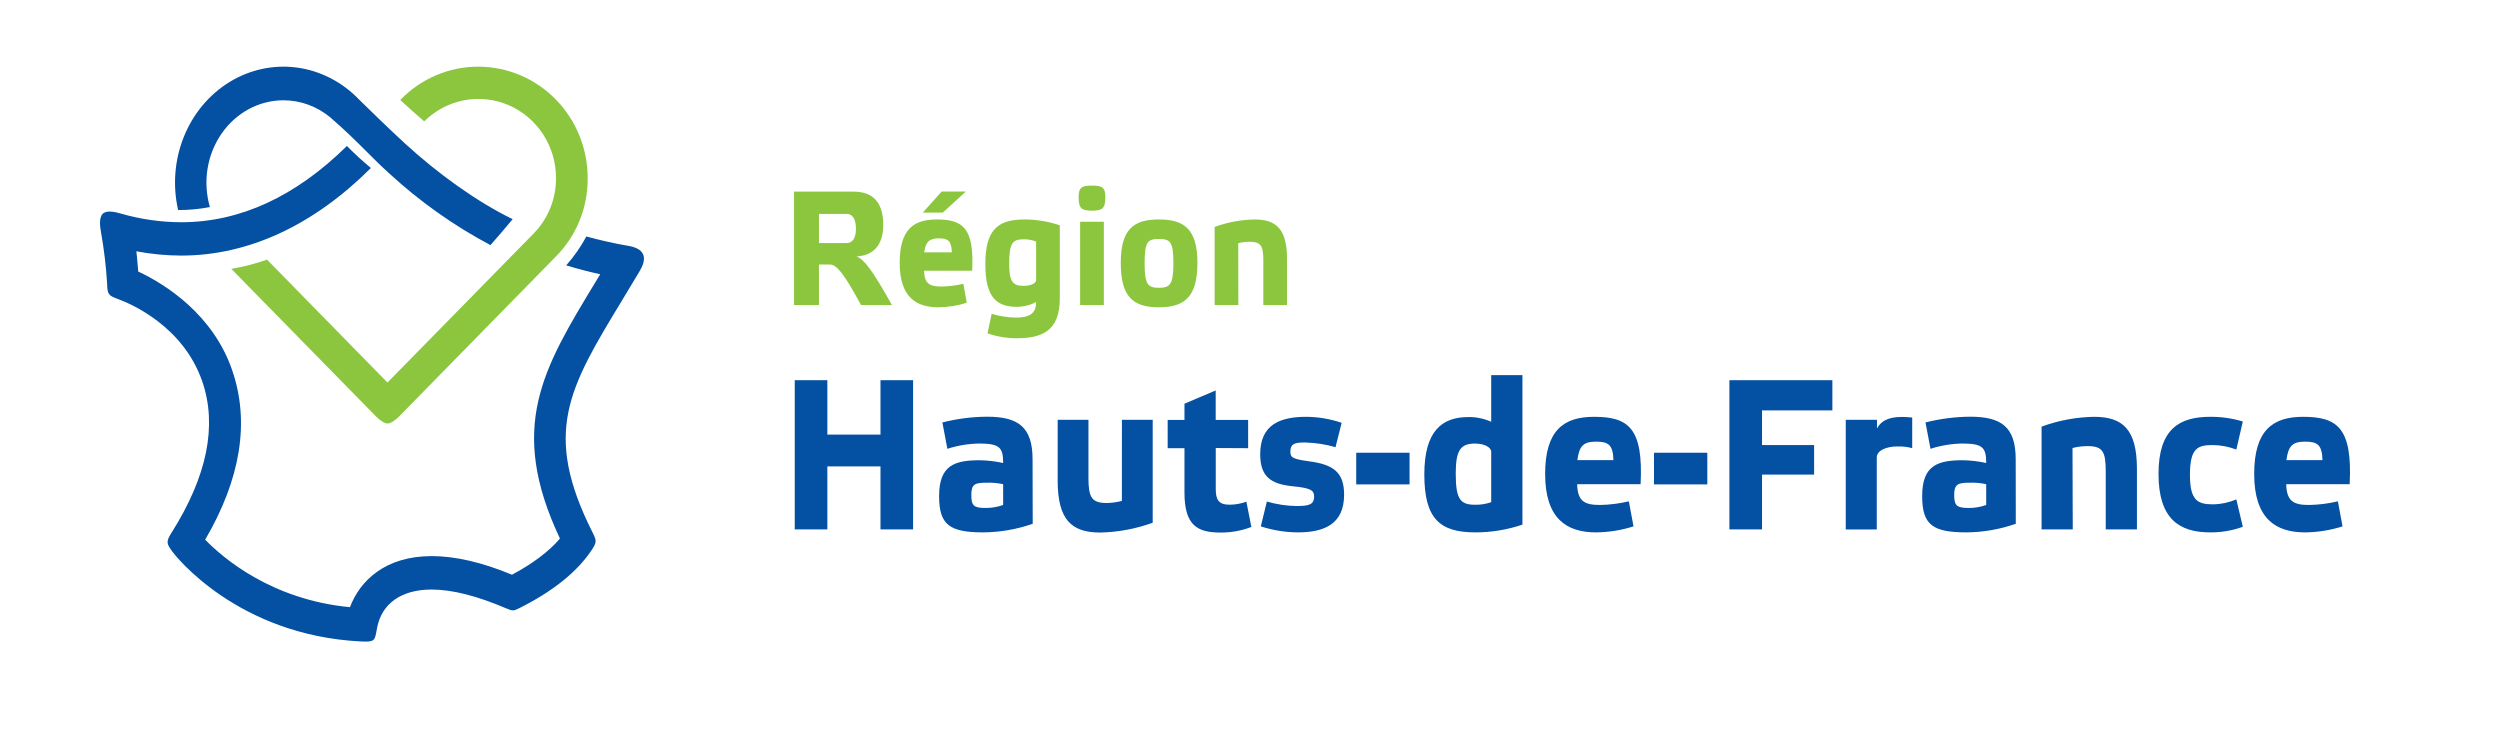 <?xml version="1.0" encoding="UTF-8"?>
<svg width="150" height="45" viewBox="0 0 150 45" fill="none" xmlns="http://www.w3.org/2000/svg">
<rect width="150" height="45" fill="white"/>
<path d="M28.702 4C27.829 3.998 26.964 4.174 26.159 4.518C25.354 4.861 24.625 5.366 24.014 6.001C24.466 6.413 24.984 6.879 25.451 7.283C26.107 6.632 26.936 6.192 27.837 6.019C28.736 5.845 29.667 5.945 30.511 6.307C31.355 6.669 32.076 7.277 32.582 8.054C33.089 8.831 33.36 9.742 33.36 10.675C33.365 11.3 33.247 11.919 33.012 12.496C32.777 13.073 32.431 13.597 31.994 14.035L23.248 22.951L16.021 15.577C15.323 15.823 14.606 16.009 13.878 16.132L22.58 25.006C22.759 25.188 23.061 25.411 23.253 25.411C23.446 25.411 23.748 25.188 23.927 25.006L33.343 15.402C33.958 14.786 34.444 14.049 34.774 13.237C35.104 12.425 35.269 11.554 35.261 10.675C35.258 8.905 34.566 7.209 33.337 5.957C32.107 4.706 30.44 4.002 28.702 4Z" fill="#8CC63F"/>
<path fill-rule="evenodd" clip-rule="evenodd" d="M12.45 10.139C12.33 10.903 12.38 11.685 12.594 12.424C11.965 12.545 11.326 12.605 10.687 12.603C10.352 11.136 10.473 9.591 11.032 8.204C11.591 6.817 12.557 5.662 13.784 4.914C15.011 4.165 16.432 3.864 17.834 4.056C19.235 4.249 20.539 4.923 21.55 5.978C21.953 6.375 23.264 7.659 24.318 8.627C26.24 10.388 28.591 12.098 30.76 13.15C30.27 13.743 29.785 14.302 29.427 14.706C27.243 13.549 25.203 12.105 23.355 10.406C22.827 9.927 22.399 9.5 21.96 9.061C21.36 8.462 20.738 7.841 19.811 7.037C19.006 6.374 18.018 6.015 17.002 6.017C16.278 6.018 15.565 6.201 14.919 6.55C14.274 6.9 13.714 7.407 13.285 8.031C12.856 8.654 12.57 9.376 12.45 10.139ZM35.181 14.189C35.994 14.409 36.836 14.606 37.726 14.755C38.835 14.955 38.773 15.616 38.376 16.273C38.016 16.875 37.671 17.448 37.338 17.997L37.319 18.029C34.133 23.285 32.523 25.941 35.561 31.962C35.802 32.447 35.808 32.54 35.498 33.007C34.638 34.303 33.179 35.479 31.165 36.486C30.812 36.665 30.754 36.665 30.385 36.507C28.655 35.767 27.151 35.372 25.895 35.372C24.083 35.372 22.901 36.212 22.625 37.672C22.616 37.724 22.607 37.772 22.599 37.817C22.484 38.449 22.469 38.528 21.646 38.487C14.232 38.113 10.507 33.322 10.355 33.115C9.971 32.595 9.956 32.495 10.308 31.938C12.422 28.582 13.048 25.541 12.138 22.892C10.989 19.549 7.816 18.214 7.105 17.953C6.501 17.73 6.445 17.683 6.425 16.993C6.363 15.981 6.244 14.974 6.068 13.978C6.003 13.637 5.921 13.072 6.161 12.83C6.401 12.588 6.936 12.724 7.254 12.815C8.433 13.155 9.65 13.33 10.873 13.335C14.4 13.333 17.737 11.793 20.815 8.758C21.272 9.225 21.753 9.666 22.254 10.08C18.801 13.525 14.898 15.335 10.873 15.335C9.97 15.332 9.069 15.246 8.181 15.077C8.212 15.303 8.24 15.653 8.263 15.943C8.274 16.078 8.284 16.201 8.292 16.292C9.973 17.075 12.795 18.899 13.932 22.216C14.996 25.31 14.447 28.727 12.31 32.381C13.372 33.474 16.287 35.983 20.997 36.431C21.604 34.827 23.129 33.366 25.904 33.366C27.309 33.366 28.927 33.738 30.721 34.484C31.971 33.814 32.952 33.074 33.597 32.313C30.445 25.63 32.566 22.136 35.729 16.923L35.73 16.922C35.761 16.871 35.792 16.819 35.823 16.768C35.886 16.662 35.95 16.556 36.014 16.456C35.312 16.301 34.634 16.122 33.971 15.922C34.439 15.397 34.845 14.816 35.181 14.189Z" fill="#0450A3"/>
<path fill-rule="evenodd" clip-rule="evenodd" d="M65.519 12.64C66.121 12.64 66.321 12.523 66.321 11.849C66.321 11.235 66.13 11.137 65.519 11.137C64.909 11.137 64.717 11.235 64.717 11.849C64.717 12.523 64.918 12.64 65.519 12.64ZM64.807 18.302H66.231V13.304H64.807V18.302ZM56.297 18.438C56.876 18.434 57.452 18.342 58.007 18.166L57.8 17.027C57.37 17.13 56.93 17.185 56.489 17.192C55.807 17.192 55.462 17.043 55.444 16.243H58.33C58.458 13.674 57.776 13.168 56.205 13.168C54.849 13.168 53.981 13.725 53.981 15.775C53.981 17.825 54.968 18.438 56.297 18.438ZM56.501 11.492L55.367 12.757H56.567L57.953 11.492H56.501ZM57.109 15.139H55.453C55.537 14.506 55.771 14.301 56.324 14.301C56.878 14.301 57.091 14.446 57.109 15.139ZM51.661 18.302H53.517C52.32 16.164 51.835 15.55 51.389 15.389C52.607 15.316 52.996 14.465 52.996 13.491C52.996 12.368 52.553 11.498 51.233 11.498H47.642V18.302H49.138V15.873H49.803C50.201 15.873 50.662 16.449 51.661 18.302ZM50.793 14.582H49.138V12.836H50.811C51.144 12.836 51.356 13.13 51.356 13.735C51.356 14.339 51.117 14.582 50.793 14.582ZM61.024 18.41C59.803 18.41 59.12 17.863 59.12 15.841C59.12 13.82 59.841 13.168 61.449 13.168C62.175 13.166 62.897 13.284 63.589 13.519V17.904C63.589 19.903 62.472 20.295 60.976 20.295C60.389 20.293 59.806 20.194 59.249 20.001L59.5 18.831C59.972 18.972 60.459 19.047 60.949 19.055C61.715 19.055 62.167 18.849 62.167 18.128C61.811 18.312 61.42 18.409 61.024 18.41ZM62.167 14.494C61.937 14.403 61.694 14.357 61.449 14.357C60.772 14.357 60.551 14.535 60.551 15.813C60.551 16.866 60.745 17.151 61.41 17.151C61.826 17.151 62.167 17.015 62.167 16.8V14.494ZM67.246 15.775C67.246 13.734 68.03 13.168 69.536 13.168C71.041 13.168 71.846 13.734 71.846 15.775C71.846 17.815 71.077 18.438 69.536 18.438C67.994 18.438 67.246 17.825 67.246 15.775ZM68.677 15.803C68.677 17.069 68.871 17.268 69.536 17.268C70.2 17.268 70.404 17.062 70.404 15.803C70.404 14.494 70.209 14.339 69.536 14.339C68.862 14.339 68.677 14.494 68.677 15.803ZM72.879 18.302H74.301L74.295 14.592C74.515 14.535 74.741 14.507 74.968 14.506C75.663 14.506 75.8 14.75 75.8 15.658V18.302H77.222V15.541C77.222 13.744 76.576 13.168 75.274 13.168C74.458 13.182 73.649 13.333 72.879 13.617V18.302Z" fill="#8CC63F"/>
<path fill-rule="evenodd" clip-rule="evenodd" d="M88.524 31.943C89.482 31.944 90.434 31.787 91.346 31.478V22.506H89.472V25.306C89.038 25.112 88.57 25.016 88.099 25.024C86.554 25.024 85.459 25.818 85.459 28.463C85.459 31.146 86.407 31.943 88.524 31.943ZM88.5 26.613C89.047 26.613 89.472 26.831 89.472 27.112V30.13C89.167 30.238 88.846 30.29 88.524 30.285C87.644 30.285 87.344 30.004 87.344 28.422C87.344 27.024 87.626 26.613 88.5 26.613ZM49.641 31.762H47.684V22.813H49.641V26.075H52.829V22.813H54.786V31.762H52.829V27.985H49.641V31.762ZM61.963 31.427C61.009 31.76 60.011 31.933 59.006 31.943C56.953 31.943 56.346 31.478 56.346 29.757C56.346 27.909 57.291 27.615 58.776 27.615C59.251 27.621 59.724 27.676 60.189 27.78C60.189 26.869 59.991 26.612 58.776 26.612C58.12 26.62 57.469 26.726 56.842 26.929L56.543 25.347C57.419 25.124 58.317 25.008 59.219 25.002C61.078 25.002 61.954 25.603 61.954 27.555L61.963 31.427ZM59.153 30.478C59.505 30.479 59.855 30.418 60.189 30.298V29.051C59.856 28.98 59.516 28.95 59.177 28.963C58.509 28.963 58.279 29.039 58.279 29.694C58.279 30.349 58.423 30.478 59.153 30.478ZM69.162 25.189H67.315L67.312 30.054C67.018 30.132 66.717 30.174 66.414 30.181C65.501 30.181 65.307 29.849 65.307 28.669V25.189H63.46V28.833C63.46 31.184 64.286 31.952 66.013 31.952C67.085 31.93 68.147 31.731 69.162 31.364V25.189ZM72.945 26.881V29.333C72.945 30.004 73.127 30.282 73.783 30.282C74.123 30.28 74.461 30.219 74.783 30.102L75.082 31.617C74.481 31.847 73.847 31.96 73.208 31.952C71.835 31.952 71.068 31.516 71.068 29.551V26.891H70.06V25.198H71.068V24.221L72.942 23.427V25.198H74.888V26.891L72.945 26.881ZM78.296 26.549C78.916 26.563 79.533 26.658 80.131 26.831L80.499 25.369C79.812 25.135 79.094 25.013 78.371 25.009C76.809 25.009 75.612 25.471 75.612 27.255C75.612 28.653 76.306 29.052 77.605 29.181C78.641 29.282 78.847 29.425 78.847 29.782C78.847 30.298 78.506 30.361 77.776 30.361C77.18 30.351 76.587 30.261 76.013 30.092L75.647 31.582C76.365 31.816 77.111 31.938 77.862 31.943C79.431 31.943 80.646 31.465 80.646 29.681C80.646 28.333 79.999 27.872 78.551 27.679C77.59 27.549 77.422 27.46 77.422 27.112C77.422 26.6 77.713 26.549 78.296 26.549ZM81.373 27.166H84.573V29.064H81.373V27.166ZM98.011 31.582C97.281 31.815 96.523 31.936 95.761 31.943C94.01 31.943 92.708 31.133 92.708 28.435C92.708 25.79 93.851 25.009 95.638 25.009C97.706 25.009 98.607 25.676 98.436 29.052H94.629C94.653 30.105 95.106 30.298 96.003 30.298C96.584 30.287 97.163 30.214 97.73 30.08L98.011 31.582ZM94.642 27.606H96.805C96.782 26.695 96.506 26.498 95.773 26.498C94.995 26.495 94.752 26.767 94.642 27.606ZM102.439 27.166H99.239V29.064H102.439V27.166ZM109.942 22.813V24.623H105.722V26.704H108.846V28.476H105.722V31.762H103.764V22.813H109.942ZM112.618 25.189H110.745V31.769H112.606V27.454C112.606 27.017 113.19 26.786 113.86 26.786C114.154 26.779 114.449 26.813 114.733 26.888V25.053C114.528 25.029 114.322 25.016 114.114 25.015C113.216 25.015 112.825 25.322 112.618 25.708V25.189ZM120.947 31.427C119.994 31.76 118.998 31.934 117.993 31.943C115.937 31.943 115.33 31.478 115.33 29.757C115.33 27.909 116.278 27.615 117.763 27.615C118.236 27.621 118.709 27.676 119.172 27.78C119.172 26.869 118.978 26.612 117.763 26.612C117.107 26.62 116.456 26.726 115.829 26.929L115.53 25.347C116.407 25.124 117.304 25.009 118.205 25.002C120.068 25.002 120.942 25.603 120.942 27.555L120.947 31.427ZM118.14 30.478C118.491 30.479 118.841 30.418 119.172 30.298V29.051C118.841 28.98 118.502 28.95 118.164 28.963C117.496 28.963 117.251 29.039 117.251 29.694C117.251 30.349 117.41 30.478 118.14 30.478ZM122.495 31.762H124.365L124.35 26.881C124.645 26.805 124.946 26.767 125.248 26.767C126.161 26.767 126.344 27.087 126.344 28.283V31.762H128.215V28.128C128.215 25.765 127.364 25.009 125.65 25.009C124.575 25.026 123.51 25.225 122.495 25.597V31.762ZM134.569 31.608C133.939 31.835 133.277 31.949 132.611 31.943C130.753 31.943 129.511 31.133 129.511 28.435C129.511 25.736 130.765 25.009 132.611 25.009C133.273 25.002 133.933 25.097 134.569 25.29L134.18 26.973C133.727 26.8 133.251 26.709 132.77 26.704C131.872 26.704 131.396 26.869 131.396 28.488C131.396 30.029 131.86 30.26 132.77 30.26C133.253 30.256 133.731 30.155 134.18 29.963L134.569 31.608ZM138.304 31.943C139.065 31.936 139.822 31.815 140.552 31.582L140.273 30.08C139.706 30.214 139.128 30.287 138.547 30.298C137.649 30.298 137.196 30.105 137.173 29.052H140.98C141.151 25.676 140.249 25.009 138.182 25.009C136.394 25.009 135.251 25.79 135.251 28.435C135.251 31.133 136.553 31.943 138.304 31.943ZM139.349 27.606H137.185C137.295 26.767 137.538 26.495 138.316 26.498C139.05 26.498 139.325 26.695 139.349 27.606Z" fill="#0450A3"/>
</svg>
